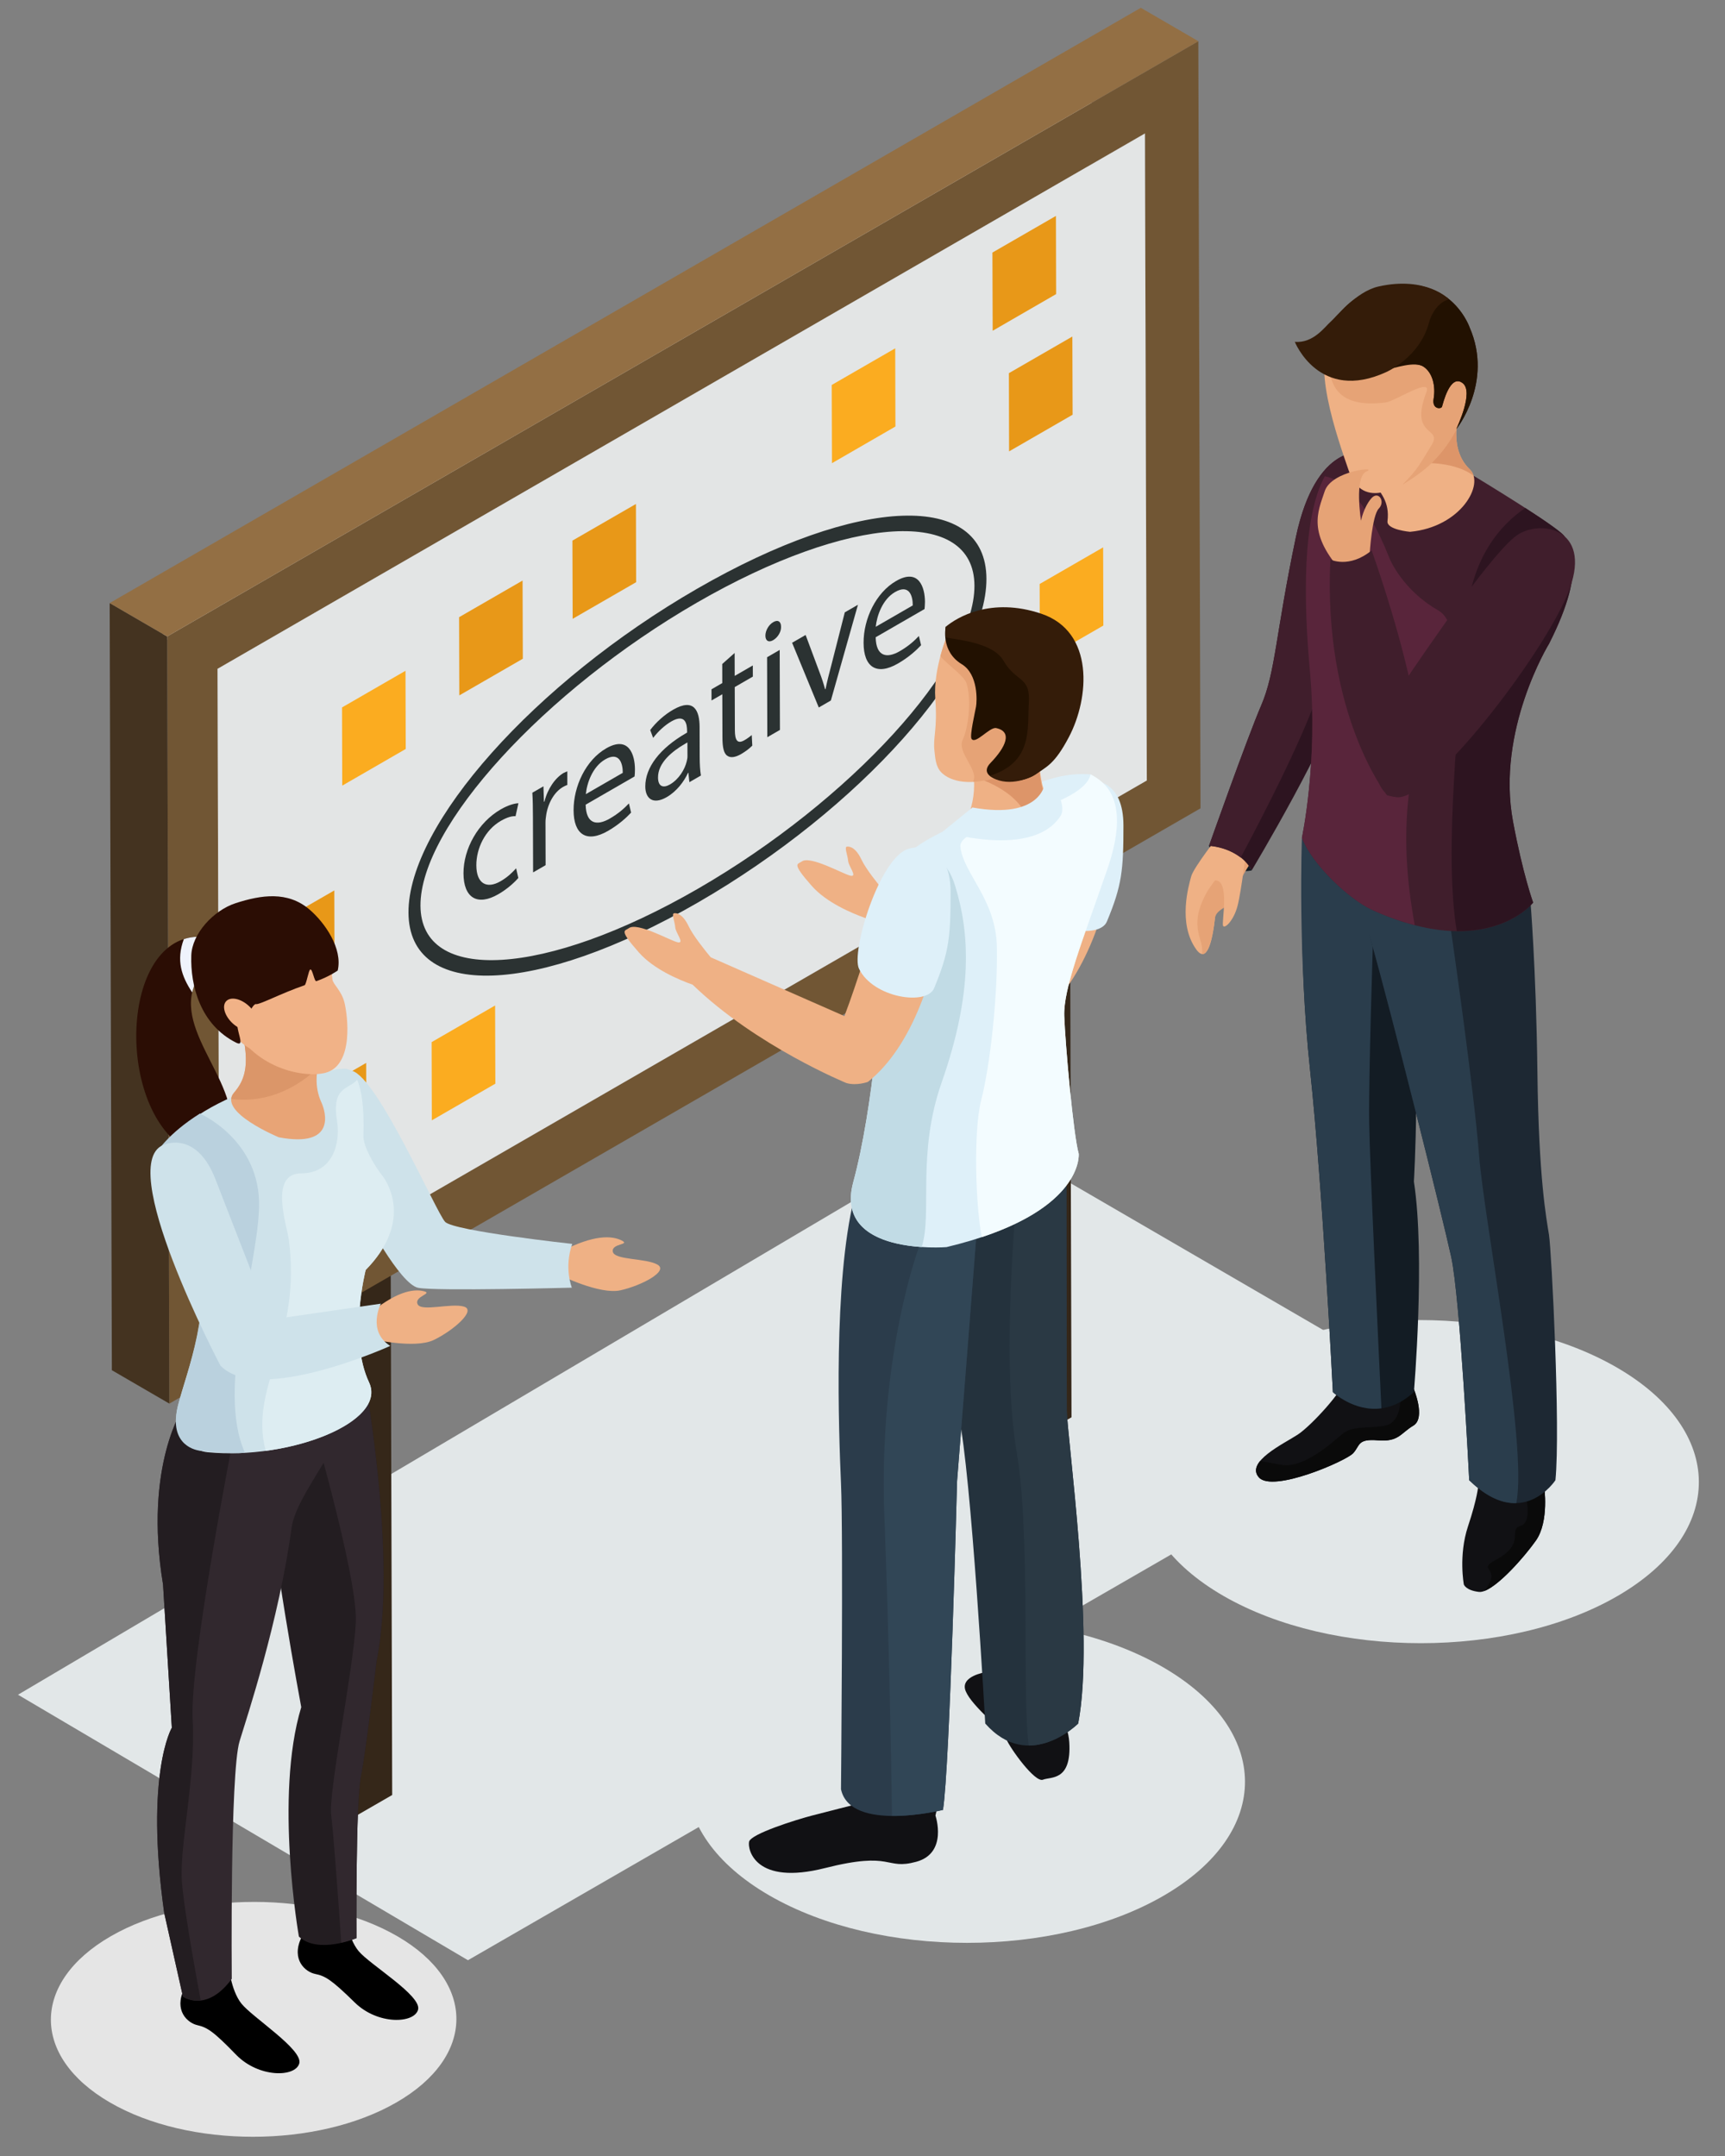 <?xml version="1.0" encoding="UTF-8"?> <!-- Creator: CorelDRAW 2018 (64-Bit) --> <svg xmlns="http://www.w3.org/2000/svg" xmlns:xlink="http://www.w3.org/1999/xlink" xml:space="preserve" width="36mm" height="45mm" style="shape-rendering:geometricPrecision; text-rendering:geometricPrecision; image-rendering:optimizeQuality; fill-rule:evenodd; clip-rule:evenodd" viewBox="0 0 3600 4500"><rect x="0" y="0" width="3600" height="4500" fill="#808080" stroke="none"/> <defs> <style type="text/css"> <![CDATA[ .fil37 {fill:black;fill-rule:nonzero} .fil19 {fill:#0A0A0A;fill-rule:nonzero} .fil18 {fill:#111114;fill-rule:nonzero} .fil13 {fill:#131C24;fill-rule:nonzero} .fil21 {fill:#1D2833;fill-rule:nonzero} .fil24 {fill:#221101;fill-rule:nonzero} .fil38 {fill:#231D21;fill-rule:nonzero} .fil1 {fill:#241B11;fill-rule:nonzero} .fil27 {fill:#24323D;fill-rule:nonzero} .fil30 {fill:#2A3944;fill-rule:nonzero} .fil20 {fill:#2A3D4C;fill-rule:nonzero} .fil34 {fill:#2B0D04;fill-rule:nonzero} .fil26 {fill:#2B3232;fill-rule:nonzero} .fil28 {fill:#2B3C4B;fill-rule:nonzero} .fil16 {fill:#2D1420;fill-rule:nonzero} .fil39 {fill:#31282E;fill-rule:nonzero} .fil29 {fill:#314656;fill-rule:nonzero} .fil23 {fill:#341C09;fill-rule:nonzero} .fil3 {fill:#352719;fill-rule:nonzero} .fil2 {fill:#3B2C1C;fill-rule:nonzero} .fil17 {fill:#401E2C;fill-rule:nonzero} .fil4 {fill:#443320;fill-rule:nonzero} .fil25 {fill:#59253B;fill-rule:nonzero} .fil5 {fill:#6D5333;fill-rule:nonzero} .fil8 {fill:#715634;fill-rule:nonzero} .fil6 {fill:#888888;fill-rule:nonzero} .fil10 {fill:#936F44;fill-rule:nonzero} .fil40 {fill:#BAD1DE;fill-rule:nonzero} .fil32 {fill:#C1DBE5;fill-rule:nonzero} .fil35 {fill:#CEE2EA;fill-rule:nonzero} .fil43 {fill:#DB9669;fill-rule:nonzero} .fil7 {fill:#DBDBDB;fill-rule:nonzero} .fil22 {fill:#DD9569;fill-rule:nonzero} .fil41 {fill:#DDEDF2;fill-rule:nonzero} .fil31 {fill:#DEF0F9;fill-rule:nonzero} .fil0 {fill:#E2E7E8;fill-rule:nonzero} .fil9 {fill:#E3E5E5;fill-rule:nonzero} .fil36 {fill:#E5E5E5;fill-rule:nonzero} .fil15 {fill:#E6A376;fill-rule:nonzero} .fil12 {fill:#E89818;fill-rule:nonzero} .fil42 {fill:#E8A476;fill-rule:nonzero} .fil14 {fill:#EFB185;fill-rule:nonzero} .fil45 {fill:#EFF3FC;fill-rule:nonzero} .fil44 {fill:#F1B287;fill-rule:nonzero} .fil33 {fill:#F3FCFF;fill-rule:nonzero} .fil11 {fill:#FBAC20;fill-rule:nonzero} ]]> </style> </defs> <g id="Слой_x0020_1">  <g id="_2762483922048"> <path class="fil0" d="M3373.66 2853.9c228.03,131.69 229.2,345.26 2.64,476.95 -226.48,131.73 -595.1,131.73 -823.24,0 -228.04,-131.69 -229.23,-345.26 -2.61,-476.78 226.62,-131.76 595.24,-131.76 823.21,-0.17z"></path> <polygon class="fil0" points="37.58,3537.23 976.6,4091.37 3007.86,2919.2 2036.73,2354.82 "></polygon> <polygon class="fil1" points="745.92,3788.41 697.94,3760.5 693.96,2359.66 741.97,2387.49 "></polygon> <polygon class="fil2" points="741.97,2387.49 693.96,2359.66 766.52,2317.75 814.57,2345.58 "></polygon> <polygon class="fil3" points="814.57,2345.58 818.49,3746.5 745.92,3788.41 741.97,2387.49 "></polygon> <polygon class="fil1" points="2163.59,3000.05 2115.65,2972.15 2111.63,1571.3 2159.68,1599.21 "></polygon> <polygon class="fil2" points="2159.68,1599.21 2111.63,1571.3 2184.23,1529.39 2232.24,1557.26 "></polygon> <polygon class="fil3" points="2232.24,1557.26 2236.2,2958.14 2163.59,3000.05 2159.68,1599.21 "></polygon> <polygon class="fil4" points="2393.36,1629.05 2273.34,1559.31 2269.5,208.87 2389.48,278.58 "></polygon> <polygon class="fil5" points="457.84,2746.48 337.86,2676.8 2273.34,1559.31 2393.36,1629.05 "></polygon> <polygon class="fil6" points="457.84,2746.48 337.86,2676.8 334.02,1326.37 454,1396.08 "></polygon> <polygon class="fil7" points="454,1396.08 334.02,1326.37 2269.5,208.87 2389.48,278.58 "></polygon> <path class="fil8" d="M2393.36 1629.05l-3.88 -1350.47 -1935.48 1117.5 3.84 1350.4 1935.52 -1117.43zm-2044.49 -300.63l2151.98 -1242.45 4.55 1601.18 -2151.98 1242.45 -4.55 -1601.18z"></path> <polygon class="fil9" points="2389.48,278.58 2393.36,1629.05 457.84,2746.48 454,1396.08 "></polygon> <polygon class="fil4" points="353.42,2929.6 233.44,2859.89 228.89,1258.71 348.87,1328.42 "></polygon> <polygon class="fil10" points="348.87,1328.42 228.89,1258.71 2380.83,16.29 2500.85,85.97 "></polygon> <polygon class="fil11" points="713.78,1476.55 714.24,1639.78 846.74,1563.22 846.25,1400.06 "></polygon> <polygon class="fil11" points="1735.74,803.52 1736.27,966.75 1868.71,890.23 1868.28,727.03 "></polygon> <polygon class="fil11" points="2169.7,1218.91 2170.12,1382.11 2302.66,1305.63 2302.2,1142.43 "></polygon> <polygon class="fil11" points="900.79,2175.12 901.21,2338.35 1033.79,2261.83 1033.26,2098.63 "></polygon> <polygon class="fil12" points="2071.13,527.15 2071.66,690.38 2204.09,613.83 2203.67,450.67 "></polygon> <polygon class="fil12" points="565.12,1934.95 565.62,2098.21 698.12,2021.66 697.7,1858.5 "></polygon> <polygon class="fil12" points="2071.17,1486.04 2071.59,1649.27 2204.09,1572.75 2203.6,1409.55 "></polygon> <polygon class="fil12" points="2105.53,778.86 2105.91,942.12 2238.49,865.61 2237.96,702.41 "></polygon> <polygon class="fil12" points="958.12,1288.2 958.54,1451.43 1091.11,1374.91 1090.58,1211.72 "></polygon> <polygon class="fil12" points="1194.62,1128.39 1195.11,1291.62 1327.58,1215.14 1327.16,1051.91 "></polygon> <polygon class="fil12" points="631.62,2294.99 632.11,2458.22 764.62,2381.67 764.16,2218.51 "></polygon> <path class="fil13" d="M2612.08 1816.91c0,0 -21.77,-50.84 -88.9,-51.51 0,0 16.69,63.29 88.9,51.51z"></path> <path class="fil14" d="M2546.96 1739.19c0,0 -55.92,71.08 -60.96,89.89 -5.12,18.84 -28.58,98.14 10.44,152.47 21.13,29.35 33.13,-11.5 39.09,-64.7 2.68,-24.1 -0.53,-42.65 31.43,-68.3 23.04,-18.59 49.07,-56.34 58.98,-75.99 9.88,-19.72 -78.98,-33.37 -78.98,-33.37z"></path> <path class="fil15" d="M2624.74 1776.76c-9.84,19.61 -38.24,53.66 -42.79,82.9 -5.54,35.14 -43.74,33.09 -46.42,57.19 -4.69,41.38 -14.04,75.85 -27.1,74.82 5.9,-31.15 -30.41,-55.24 9.21,-127.6 14.36,-26.28 62.13,-80.96 89.04,-103.47 15.81,7.62 21.87,8.4 18.06,16.16z"></path> <path class="fil14" d="M2602.7 1760.11c0,0 -12,101.14 -20.15,131.27 -8.08,30.13 -26.42,47.66 -30.02,41.06 -3.74,-6.67 15.31,-97.15 -17.5,-94.93 -17.46,1.2 62.73,-63.29 67.67,-77.4z"></path> <path class="fil16" d="M2848.05 943.92c0,0 -101.56,-23.63 -143.79,178.19 -42.26,201.9 -42.23,280.56 -72,349.78 -29.78,69.21 -109.08,293.51 -109.08,293.51 0,0 64.28,3.28 88.9,51.51 0,0 166.62,-277.11 199.46,-399.14 32.88,-122.06 142.17,-417.9 36.51,-473.85z"></path> <path class="fil17" d="M2632.26 1471.89c29.77,-69.22 29.74,-147.88 72,-349.78 22.93,-109.71 63.39,-152.75 95.64,-169.23 95.92,63.47 -9.84,350.59 -42.09,470.4 -24.59,91.33 -121,277.74 -168.41,366.53 -34.08,-25.15 -66.22,-24.41 -66.22,-24.41 0,0 79.3,-224.3 109.08,-293.51z"></path> <path class="fil18" d="M2949.55 2896.48c0,0 26.98,63.04 0,79.09 -27.03,16.23 -30.59,34.25 -73.8,30.73 -43.33,-3.71 -36.98,10.72 -51.83,26.95 -14.85,16.12 -167.74,82.87 -196.6,50.41 -28.82,-32.49 52.14,-70.45 80.93,-89.29 28.82,-18.8 97.29,-94.37 99.09,-115.96 1.73,-21.59 142.21,18.07 142.21,18.07z"></path> <path class="fil19" d="M2949.55 2975.57c-27.03,16.23 -30.59,34.25 -73.8,30.73 -43.33,-3.71 -36.98,10.72 -51.83,26.95 -14.85,16.12 -167.74,82.87 -196.6,50.41 -9.88,-11.18 -6.88,-22.89 2.47,-34.25 10.58,1.9 25.43,4.69 44.84,8.04 45.01,7.83 103.01,-44.03 125.34,-63.32 22.37,-19.23 50.66,-11.79 89.29,-18.24 38.59,-6.42 33.26,-65.41 33.26,-65.41l28.61 -9.95c5.33,14.04 21.35,61.35 -1.58,75.04z"></path> <path class="fil18" d="M3222.42 3100.98c0,0 11.43,74.37 -17.25,114.76 -28.61,40.29 -91.51,110.07 -118.71,106.89 -27.2,-3.07 -31.47,-15.41 -31.47,-15.41 0,0 -11.39,-60.51 8.5,-120.94 20.15,-60.5 21.52,-85.3 21.52,-85.3l137.41 0z"></path> <path class="fil19" d="M3205.17 3215.74c-25.12,35.35 -76.87,93.52 -107.39,104.95 40.36,-51.89 -20.17,-41.13 25.4,-65.83 62.45,-33.93 22.48,-62.23 50.38,-70.16 27.91,-8.01 7.48,-76.91 7.48,-76.91l15.13 -6.81 26.25 0c0,0 11.43,74.37 -17.25,114.76z"></path> <path class="fil13" d="M2891.34 1889.47c0,0 -128.59,-13.97 -171.42,-109.08 0,0 -11.81,209.98 14.19,453.5 26.1,243.45 47.55,671.76 47.55,671.76 0,0 83.15,78.35 169.09,0 0,0 24.13,-282.79 0,-439.49 0,0 16.15,-274.32 -10.69,-411.45 -26.88,-137.19 -48.72,-165.24 -48.72,-165.24z"></path> <path class="fil20" d="M2781.66 2905.65c0,0 -21.45,-428.31 -47.55,-671.76 -26,-243.52 -17.08,-485.32 -17.08,-485.32 31.4,69.75 111.73,127.64 150.74,136.63 -3.03,93 -11.71,366.89 -10.33,457.98 1.3,86.68 18.31,445.59 25.5,596.27 -57.25,7.69 -101.28,-33.8 -101.28,-33.8z"></path> <path class="fil21" d="M3193.46 1874.83c0,0 12.34,142.38 15.06,363.72 2.65,221.26 18.73,304.62 24.13,338.56 5.36,33.9 24.2,404.25 13.48,512.34 0,0 -69.89,107.95 -179.99,0 0,0 -18.73,-379.63 -37.54,-466.06 -18.83,-86.43 -124,-506.13 -166.44,-656.73 -18.69,-66.6 -23.17,-91.83 -23.17,-91.83 0,0 185.28,133.28 354.47,0z"></path> <path class="fil20" d="M3066.14 3089.45c0,0 -18.73,-379.63 -37.54,-466.06 -18.83,-86.43 -124,-506.13 -166.44,-656.73 -18.69,-66.6 -62.19,-117.79 -62.19,-117.79 0,0 121.74,85.41 227.12,85.12 4.58,32.49 49.25,342.37 59.72,477.88 10.3,134.37 102.24,606.95 77.58,725.52 -27.13,0.81 -60.29,-10.83 -98.25,-47.94z"></path> <path class="fil17" d="M3072.42 991.27c0,0 189.37,114.05 193.11,129.5 3.99,15.52 52.32,55.49 -32.77,222.92 0,0 -110.81,180.48 -75.14,371.19 20.7,110.63 41.98,169.02 41.98,169.02 0,0 -96.24,123.19 -334.86,15.77 -48.23,-21.73 -126.51,-95.04 -147.71,-151.1 0,0 34.19,-158.36 16.72,-347.69 -17.32,-189.34 -17.42,-433.43 91.02,-458.19 0,0 29.42,-30.76 247.65,48.58z"></path> <path class="fil14" d="M3056.37 826.52c0,0 -45.51,99.55 11.08,153.21 31.53,29.92 -17.89,120.37 -124.85,130.28 0,0 -49.14,-4.3 -46.96,-22.19 4.87,-40.64 -14.07,-60.18 -35.59,-87.49 -21.49,-27.06 196.32,-173.81 196.32,-173.81z"></path> <path class="fil22" d="M3067.45 979.73c3.73,3.56 6.38,8.04 7.72,13.16 -46.04,-34.33 -122.66,-25.54 -122.66,-25.54l83.47 -126.86c3.6,-2.54 6.67,-4.73 9.42,-6.6l4.55 9.53c-10.09,30.72 -24.7,96.23 17.5,136.31z"></path> <path class="fil14" d="M3070.55 772.4c0,0 -7.37,123.54 -81.17,190.5 -65.48,59.41 -145.45,104.07 -174.59,19.48 -23.08,-67.24 -84.28,-238.13 -28.65,-282.9 71.76,-57.75 91.76,-118.46 188.03,-98.95 0,0 111.48,31.68 96.38,171.87z"></path> <path class="fil15" d="M3070.55 772.4c0,0 6.42,104.14 -80.57,192.05 -18.6,18.77 -43.78,35.42 -63.29,47.38 33.9,-34.15 36.47,-43.46 60.85,-82.76 24.38,-39.16 -47.55,-14.36 -10.65,-110.67 12.52,-32.77 -65.8,19.16 -84.81,21.59 -112.61,14.47 -114.12,-51.04 -120.58,-77.89 0.42,-12.21 1.87,-23.95 4.27,-34.64l7.41 -22.02 2.96 -5.96c9.91,-17.25 19.76,-32.45 30.13,-45.65 48.26,-6.42 185.24,-24.62 188.1,-24.34 1.94,0.14 30.27,28.4 56.87,55.39 8.75,22.93 13.16,51.64 9.31,87.52z"></path> <path class="fil23" d="M3039.19 895.8c0,0 77.96,-97.47 27.9,-212.23 0,0 -31.78,-93.66 -140.47,-89.85 -52.11,1.76 -140.55,23.71 -163.55,132.82 -7.09,34.08 2.72,99.59 123.96,47.24 17.33,-7.62 64.32,-21.27 83.68,-8.54 19.37,12.74 25.65,41.21 21.24,66.92 -3.81,22.51 15.49,21.8 17.36,16.94 1.76,-4.94 16.47,-69.85 43.18,-49.46 23.99,18.34 -11.71,91.68 -13.3,96.16z"></path> <path class="fil24" d="M3039.19 895.8c1.59,-4.48 37.29,-77.82 13.3,-96.16 -26.71,-20.39 -41.42,44.52 -43.18,49.46 -1.87,4.86 -21.17,5.57 -17.36,-16.94 4.41,-25.71 -1.87,-54.18 -21.24,-66.92 -17.53,-11.54 -58.63,2.08 -83.68,8.54 18.77,-16.55 59.91,-27.84 69.36,-65.02 12.6,-49.78 37.29,-75.95 62.55,-88.26 35.77,26.6 48.15,63.07 48.15,63.07 50.06,114.76 -27.9,212.23 -27.9,212.23z"></path> <path class="fil23" d="M2702.21 713.49c0,0 50.77,127.49 190.93,63.07 0,0 70.13,-30.72 89.14,-103.39 4.1,-15.46 17.36,-42.13 41.77,-48.44 0,0 -47.62,-49.39 -147.49,-26.67 -47.03,10.79 -89.04,64.52 -100.02,73.87 -10.97,9.38 -35.52,45.05 -74.33,41.56z"></path> <path class="fil16" d="M3265.53 1120.77c3.99,15.52 52.32,55.49 -32.77,222.92 0,0 -110.81,180.48 -75.14,371.19 20.7,110.63 41.98,169.02 41.98,169.02 0,0 -47.95,60.71 -159.42,59.41 -27.38,-163.8 4.83,-453.18 20.46,-652.64 10.12,-128.48 72.21,-196.15 122.52,-230.44 42.15,27.2 80.71,53.66 82.37,60.54z"></path> <path class="fil25" d="M2717.03 1748.57c0,0 34.19,-158.36 16.72,-347.69 -13.23,-144.4 -16.3,-320.33 31.08,-406.86 33.2,6.31 83.65,40.88 135.19,171.76 0,0 25.96,64.46 99.83,107.18 45.83,26.39 29.64,98.39 -15.55,210.61 -72.75,180.41 -48.51,354.89 -31.82,447.32 -26.82,-6.88 -55.99,-16.9 -87.74,-31.22 -48.23,-21.73 -126.51,-95.04 -147.71,-151.1z"></path> <path class="fil15" d="M2858.53 1155.27c0,0 4.69,-79.48 19.09,-93.98 14.35,-14.57 -1.2,-38.98 -16.55,-20.18 -15.49,18.81 -20.71,45.69 -20.71,45.69 0,0 -14.67,-91.8 11.5,-102.77 26.18,-11 -72.99,-2.08 -87.24,41.24 -14.32,43.25 -37.82,88.13 40.11,172.79 0,0 37.47,-6.98 53.8,-42.79z"></path> <path class="fil17" d="M3170.63 1114.07c52.43,-30.06 154.8,-6.07 101.29,124.88 -53.56,130.88 -285.05,432.08 -356.84,425.03 -71.86,-6.92 -45.58,-150.57 11.25,-234 56.91,-83.4 195.16,-287.76 244.3,-315.91z"></path> <path class="fil17" d="M2894.48 1659.74c0,0 -133.53,-167.6 -118.08,-491.94 0,0 38.81,19.65 86.15,-18.95 0,0 203.73,564.02 31.93,510.89z"></path> <path class="fil26" d="M1045.18 1689.24c15.56,-9 29.28,-12.56 36.73,-12.67l-6 27.02c-6.35,-0.49 -16.26,1.38 -30.66,9.71 -33.33,19.22 -51.26,57.85 -51.15,92.78 0.11,38.55 21.8,49.88 50.59,33.23 15.1,-8.72 25.01,-18.81 32.42,-26.99l4.58 20.18c-6.95,8.18 -22.26,22.72 -41.66,33.87 -43.92,25.36 -72.6,7.69 -72.74,-43.54 -0.14,-51.22 30.37,-106.18 77.89,-133.59z"></path> <path class="fil26" d="M1176.52 1613.14l7.44 -3.28 0.04 28.47c-2.68,1.06 -5.4,2.12 -9,4.2 -18.69,10.76 -31.71,34.64 -35.24,59.48 -0.67,4.55 -1.37,9.59 -1.34,14.74l0.25 89.04 -26.11 15.1 -0.35 -114.9c-0.04,-19.43 -0.28,-36.4 -1.23,-51.4l23.17 -13.37 1.03 32.32 1.09 -0.64c6.49,-26.28 22.44,-49.49 40.25,-59.76z"></path> <path class="fil26" d="M1222.66 1657.52l77.02 -44.45c0.17,-19.58 -7.13,-45.15 -36.62,-28.11 -26.81,15.45 -38.46,50.41 -40.4,72.56zm102.45 -51.65c0.04,6.21 -0.39,11.36 -0.81,14.75l-102.06 58.91c0.81,40.75 23.6,44.45 50.17,29.11 18.94,-10.94 30.19,-21.31 40.11,-31.72l4.55 19.16c-9.24,9.98 -25.23,24.91 -48.16,38.17 -44.87,25.89 -71.72,7.44 -71.86,-43 -0.14,-50.24 25.61,-104.78 67.95,-129.23 47.31,-27.3 60.08,13.3 60.11,43.85z"></path> <path class="fil26" d="M1434.72 1578.61l-0.11 -28.97 -4.62 2.65c-27.55,15.91 -56.83,39.79 -56.72,70.38 0.03,19.68 11.32,22.5 24.83,14.71 18.95,-10.94 31.08,-31.68 35.07,-48.26 0.88,-3.64 1.58,-7.41 1.55,-10.51zm25.51 1.65c0.03,14.5 0.74,28.05 2.57,38.42l-24.09 13.9 -2.09 -19.79 -0.91 0.53c-8.05,17.88 -23.57,38.49 -44.31,50.45 -29.49,17.03 -44.63,1.97 -44.7,-22.12 -0.14,-39.94 30.41,-79.8 85.3,-111.48l1.91 -1.09 -0.04 -3.64c-0.03,-13.72 -3.24,-36.76 -32.95,-19.58 -13.54,7.8 -27.69,20.92 -37.81,34.29l-6.14 -16.4c11.92,-15.98 29.45,-31.82 47.66,-42.34 44.38,-25.64 55.35,2.83 55.42,36.2l0.18 62.65z"></path> <path class="fil26" d="M1533.14 1362.88l0.15 47.87 37.81 -21.83 0.07 23.28 -37.81 21.87 0.28 89.78c0.03,20.75 5.01,29.78 19.89,21.17 6.74,-3.88 11.93,-7.9 15.32,-10.9l1.16 22.12c-5.19,5.33 -13.26,11.82 -23.39,17.67 -12.38,7.16 -22.3,8.22 -28.65,3.57 -7.47,-4.48 -10.23,-17.96 -10.26,-37.61l-0.28 -90.84 -22.51 12.98 -0.07 -23.28 22.51 -13.02 -0.07 -39.83 25.85 -23z"></path> <polygon class="fil26" points="1601.34,1538.71 1600.88,1371.77 1627.19,1356.53 1627.69,1523.5 "></polygon> <path class="fil26" d="M1613.4 1336.25c-9.45,5.46 -16.05,0.95 -16.05,-9.39 -0.07,-10.62 6.91,-22.93 16.4,-28.36 9.88,-5.75 16.23,-1.09 16.27,9.52 0.49,10.06 -6.28,22.26 -16.62,28.23z"></path> <path class="fil26" d="M1790.5 1262.27l-56.52 199.81 -25.22 14.61 -55.67 -135.12 28.19 -16.26 28.89 77.47c4.73,12.28 8.61,24.02 11.78,35.91l0.95 -0.49c3.11,-15.52 7.31,-32 12.03,-49.74l28.12 -110.35 27.45 -15.84z"></path> <path class="fil26" d="M1827.64 1308.24l77.23 -44.59c0.21,-19.58 -7.09,-45.16 -36.83,-27.98 -26.57,15.31 -38.21,50.31 -40.4,72.57zm102.73 -51.79c0,6.21 -0.63,11.53 -0.88,14.74l-101.99 58.88c0.74,40.78 23.57,44.49 49.92,29.28 18.91,-10.93 30.37,-21.45 40.25,-31.85l4.59 19.15c-9.42,10.13 -25.19,24.95 -48.4,38.32 -44.59,25.75 -71.48,7.3 -71.62,-43.15 -0.17,-50.2 25.65,-104.77 67.98,-129.22 47.31,-27.31 60.08,13.3 60.15,43.85z"></path> <path class="fil26" d="M1456.31 1855.08c318.7,-184.01 577.78,-467.89 577.32,-632.5 -0.46,-164.85 -260.28,-148.84 -579.05,35.14 -318.7,184.04 -577.57,467.5 -577.07,632.35 0.46,164.64 260.06,149.05 578.8,-34.99zm-1.8 -626.08c338.31,-195.3 603.6,-204.61 604.13,-20.85 0.5,183.52 -263.95,480.35 -602.26,675.68 -338.1,195.19 -603.36,204.19 -603.89,20.67 -0.52,-183.73 263.92,-480.31 602.02,-675.5z"></path> <path class="fil0" d="M2426.45 3479.37c228.03,131.73 229.2,345.3 2.64,476.96 -226.48,131.72 -595.1,131.72 -823.24,0 -228,-131.66 -229.23,-345.23 -2.61,-476.75 226.63,-131.79 595.24,-131.79 823.21,-0.21z"></path> <path class="fil18" d="M2056.98 3490.2c0,0 -54.85,8.22 -41.48,39.83 13.19,31.68 76.34,79.73 84.63,99.84 8.39,19.96 59.87,91.37 76.45,84.73 16.75,-6.66 59.93,3.39 54.96,-78.1 -4.94,-81.46 -101.43,-149.76 -174.56,-146.3z"></path> <path class="fil18" d="M1952.24 3789.46c0,0 26.64,78.04 -39.82,96.38 -66.5,18.21 -46.64,-23.28 -191.14,13.3 -144.78,36.59 -161.36,-38.17 -158.01,-55 3.32,-16.51 99.73,-46.49 131.34,-54.68 31.54,-8.29 91.44,-23.32 91.44,-23.32l171.42 0 -5.23 23.32z"></path> <path class="fil27" d="M2225.54 2417.4c0,0 0.85,472.06 0.85,525.19 0,53.12 59.41,471.91 23.7,654.79 0,0 -102.94,103.22 -193.92,0 0,0 -29.1,-524.3 -55.45,-642.62 -26.29,-118.29 -17.47,-480.24 -17.47,-480.24l242.29 -57.12z"></path> <path class="fil28" d="M2044.99 2484.5c0,0 -23.5,304.73 -47.63,606.89 0,0 -15.27,599.79 -29.42,686.22 0,0 -193.39,48.08 -212.83,-43.07 0,0 4.94,-527.94 0,-638.25 -4.76,-110.31 -16.19,-418.01 27.48,-595.56 43.57,-177.52 262.4,-16.23 262.4,-16.23z"></path> <path class="fil29" d="M1967.94 3777.61c14.15,-86.43 29.42,-686.22 29.42,-686.22 16.27,-203.38 32.11,-407.81 40.79,-519.82l-119.53 29.24c0,0 -86.07,226.17 -72.95,565.3 10.23,262.43 14.39,520.55 15.88,624.09 53.37,0.57 106.39,-12.59 106.39,-12.59z"></path> <path class="fil30" d="M2250.09 3597.38c35.71,-182.88 -23.7,-601.67 -23.7,-654.79 0,-50.66 -0.78,-481.09 -0.85,-521.73l-103.86 79.87c0,0 -32.95,337.4 0,529.59 29.99,174.94 10.73,515.3 25.33,612.99 57.4,0 103.08,-45.93 103.08,-45.93z"></path> <path class="fil14" d="M2278.92 1642.49c-58.71,-1.76 -98.68,188.21 -156,339.3l-278.98 -122.76c-12.06,-14.5 -36.79,-45.26 -45.89,-64.45 -12.25,-25.97 -24.95,-28.3 -30.66,-27.45 -5.79,0.85 1.59,17.67 2.57,29.46 0.99,11.81 20.15,34.18 5.12,31.22 -14.89,-2.97 -84.31,-43.01 -102.09,-29.53 -8.22,6.17 -22.3,1.62 21.09,50.76 30.98,35.14 84.17,57.33 112.01,67.17 132.82,128.45 321.56,205.5 321.56,205.5l0 -0.07c20.81,5.96 44.27,-2.44 44.27,-2.44 93.24,-74.12 142.45,-225.92 161.18,-367.38 13.41,-101.28 -54.18,-109.33 -54.18,-109.33z"></path> <path class="fil31" d="M2256.44 1632.62c30.24,-9.18 88.13,-2.23 88.13,90.66 0,92.74 -3.04,124.64 -34.54,200.17 -15.49,37.43 -127.32,20.32 -156.67,-40.57 -16.93,-35.28 42.72,-231.99 103.08,-250.26z"></path> <path class="fil31" d="M2276.02 1616.35c0,0 88.69,46.53 34.89,197.95 -53.87,151.44 -91.75,249.37 -89.88,306.14 1.94,56.83 19.01,248.6 30.19,287.65 0,0 12.53,125.84 -275.9,194.88 0,0 -236.54,19.15 -194.63,-135.47 42.01,-154.59 61.84,-405.34 57.18,-465.17 -4.9,-60.01 -38.34,-180.17 112.72,-257.92 151.02,-77.72 229.94,-135.89 325.43,-128.06z"></path> <path class="fil32" d="M1837.87 2002.33c4.66,59.83 -15.17,310.58 -57.18,465.17 -29.04,107.28 75.7,130.84 142.8,135.25 22.83,-68.93 -11,-193.39 41.84,-343.85 65.09,-185.88 59.02,-309.74 27.98,-410.03 -20.04,-65.02 -58.92,-67.56 -86.36,-77.22 -100.23,76.41 -73.38,177.37 -69.08,230.68z"></path> <path class="fil33" d="M2251.22 2408.09c-11.18,-39.05 -28.25,-230.82 -30.19,-287.65 -1.87,-56.77 37.35,-154.27 89.88,-306.14 49.67,-143.48 -4.3,-182.39 -34.89,-197.95 -17.32,74.44 -276.86,100.9 -271.71,151.03 5.86,55.77 74.12,109.08 76.13,208.77 2.09,99.73 -13.75,246.91 -32.77,320.25 -16.33,63.82 -11.92,218.83 1.31,285.75 212.62,-70.69 202.24,-174.06 202.24,-174.06z"></path> <path class="fil14" d="M2171.35 1538.92c0,0 -11.11,79.48 15.21,129.86 23.99,45.72 -164.54,83.25 -168.13,41.23 -0.32,-4.44 37.04,-72.31 -6.74,-154.51 -22.83,-43.01 159.66,-16.58 159.66,-16.58z"></path> <path class="fil22" d="M2185.64 1671.53c-19.54,-37.54 -18.55,-90.95 -16.65,-115.93l-138.36 65.23 0.04 0.43c5.01,1.27 96.98,26.6 115.74,93.48 28.44,-11 47.88,-26.6 39.23,-43.21z"></path> <path class="fil14" d="M1977.93 1323.51c0,0 -30.59,71.69 -26.04,134.09 4.94,67.1 -5.36,80.51 -1.66,110.32 1.52,12.77 2.16,31.96 14.26,44.27 20.39,20.39 62.86,28.54 121,8.64 70.31,-24.2 145.91,-118.81 117.76,-205.81 -28.26,-86.99 -118.71,-159.91 -225.32,-91.51z"></path> <path class="fil15" d="M2198.2 1508.37c-26.42,-78.25 -94.08,-172.86 -93.34,-177.84 0.49,-2.96 -22.33,-17.88 -48.26,-33.83 -24.63,0.88 -51.02,9.1 -78.67,26.81 0,0 -8.19,19.12 -15.42,46.25 16.3,18.98 49.74,40.78 54.65,56.66 11.18,37.53 3.24,93.77 -8.33,118.49 -11.47,24.7 32.56,62.09 22.79,83.97l-0.42 2.96c16.12,-0.81 34.18,-4.13 54.29,-11.01 45.08,-15.52 91.93,-59.79 112.71,-112.46z"></path> <path class="fil24" d="M1973.66 1308.31c0,0 -11.15,50.97 33.44,77.96 34.93,21.2 31.82,77.82 29.81,88.72 -1.9,10.98 -13.62,60.68 -9.35,67.14 8.26,12.42 37.82,-25.33 51.4,-22.47 34.5,7.37 20.39,39.51 -11.92,72.84 -34.19,35.42 53.8,51.97 95.28,23.04 22.12,-15.38 30.1,-24.66 59.8,-80.89 43.11,-81.74 47.17,-181.05 -49.53,-236.01 -96.59,-54.89 -161.89,-10.83 -198.93,9.67z"></path> <path class="fil23" d="M2162.32 1615.54c22.12,-15.38 38.81,-20.88 68.41,-77.12 43.14,-81.81 53.48,-220.06 -57.51,-257.45 -105.3,-35.53 -176.49,7.79 -199.56,27.34 0,0 -1.98,7.79 0,22.22 30.83,5.61 99.52,11.78 120.68,48.69 26,45.29 56.2,31.5 52.81,87.2 -3.35,53.69 9.25,124.36 -81.63,152.9 33.2,24.65 80.68,7.4 96.8,-3.78z"></path> <path class="fil31" d="M2029.47 1685.39l-62.06 50.31c0,0 189.2,58.24 246.67,-33.87 8.18,-13.12 -0.53,-57.5 -33.52,-66.39 0,0 -7.97,75.7 -151.09,49.95z"></path> <path class="fil14" d="M1918.2 1781.52c-58.6,-1.76 -98.64,188.21 -155.93,339.27l-279.01 -122.73c-12.17,-14.54 -36.69,-45.26 -45.89,-64.49 -12.32,-25.89 -24.98,-28.26 -30.63,-27.41 -5.78,0.92 1.59,17.67 2.47,29.49 1.06,11.78 20.22,34.12 5.26,31.15 -15.03,-2.96 -84.38,-42.93 -102.16,-29.49 -8.19,6.24 -22.3,1.62 21.13,50.76 31.01,35.11 84.17,57.3 112,67.1 132.79,128.52 321.6,205.64 321.6,205.64l-0.07 -0.14c20.84,5.99 44.23,-2.47 44.23,-2.47 93.21,-74.09 142.56,-225.89 161.22,-367.39 13.51,-101.24 -54.22,-109.29 -54.22,-109.29z"></path> <path class="fil31" d="M1895.8 1771.65c30.2,-9.14 88.05,-2.16 88.05,90.62 0,92.82 -3,124.71 -34.36,200.28 -15.59,37.35 -127.49,20.21 -156.84,-40.64 -16.9,-35.25 42.75,-232.03 103.15,-250.26z"></path> <path class="fil34" d="M445.64 1958.9c-186.27,-44.59 -212.83,322.58 -71.05,430.67 24.62,18.8 100.5,1.62 105.9,-25.72 22.47,-112.14 -141.71,-229.69 -58.07,-336.19 0.57,0.38 10.27,-8.12 15.74,-15.7 13.61,-18.84 52.74,-37.82 7.48,-53.06z"></path> <path class="fil14" d="M1168.27 2661.28c0,0 83.43,41.49 126.57,31.86 43.22,-9.63 101.43,-39.8 77.26,-53.63 -24.2,-13.86 -89.78,-9.06 -93.17,-26.98 -3.31,-17.78 37.89,-13.83 18.31,-23.5 -19.54,-9.77 -57.18,-13.23 -127.63,23.85 0,0 -20.53,21.24 -1.34,48.4z"></path> <path class="fil35" d="M734.56 2234.95c0,0 -66.07,-24.91 -66.36,51.68 0,0 10.16,100.93 90.46,248.6 0,0 75.38,145.45 114.37,152.76 39.01,7.19 320.42,-0.36 320.42,-0.36 0,0 -16.89,-40.78 0.75,-91.37 0,0 -246.98,-26.91 -265.22,-45.93 -18.28,-19.01 -140.55,-300.85 -194.42,-315.38z"></path> <path class="fil36" d="M527.9 4459.88c-108.26,0 -216.39,-23.92 -298.69,-71.75 -164.75,-95.71 -163.9,-250.97 1.9,-346.75 82.87,-47.8 191.24,-71.72 299.51,-71.72 108.34,0 216.54,23.96 298.94,71.83 164.68,95.67 163.83,250.93 -2.08,346.6 -82.86,47.87 -191.31,71.79 -299.58,71.79z"></path> <path class="fil37" d="M719.5 3991.36c0,0 5.54,53.06 29.14,81.24 23.6,28.23 131.23,92.47 123.89,121.75 -7.37,29.28 -83.92,32.84 -132.47,-15.03 -48.75,-47.87 -61.7,-55.18 -82.23,-59.3 -20.6,-4.17 -50.13,-29.5 -29.42,-74.72 0,0 65.12,-19.26 91.09,-53.94z"></path> <path class="fil38" d="M745.92 2791.38c0,0 88.58,434.49 39.94,675.36 0,0 -22.37,189.94 -32.88,242.18 -10.76,52.25 -9.07,336.38 -9.07,336.38 0,0 -79.9,34.11 -120.12,-3.21 0,0 -51.65,-292.49 4.9,-478.9 0,0 -66.6,-356.06 -68.12,-472.05 -1.45,-116.06 -16.09,-215.79 -16.09,-215.79l201.44 -83.97z"></path> <path class="fil39" d="M785.86 3466.74c0,0 -22.37,189.94 -32.88,242.18 -10.76,52.25 -9.07,336.38 -9.07,336.38 0,0 -13.37,5.43 -31.71,9.59 -5.79,-84.59 -16.51,-232.19 -21,-265.57 -6.59,-47.45 47.14,-307.48 51.4,-404.07 4.27,-96.59 -102.72,-458.72 -102.72,-458.72l29.63 -103.32 76.41 -31.83c0,0 88.58,434.49 39.94,675.36z"></path> <path class="fil37" d="M476.86 4099.87c0,0 4.12,53.2 26.91,81.95 22.9,28.86 128.77,95.82 120.8,124.96 -8.05,29.14 -84.6,30.62 -132.16,-18.45 -47.55,-49.18 -60.29,-56.8 -80.75,-61.46 -20.46,-4.69 -49.24,-30.79 -27.3,-75.46 0,0 65.62,-17.6 92.5,-51.54z"></path> <path class="fil39" d="M384.57 2934.29c0,0 -85.62,122.56 -44.31,372.89l18.35 298.94c0,0 -56.7,95.78 -15.95,386.33l39.09 174.77c0,0 48.43,35.42 101.95,-36.9 0,0 -3.88,-429.86 16.3,-496.08 14.75,-48.4 82.06,-250.37 108.55,-445.59 9.67,-71.16 119.77,-188.95 114.02,-250.65l-338 -3.71z"></path> <path class="fil38" d="M381.75 4167.22l-39.09 -174.77c-40.75,-290.55 15.95,-386.33 15.95,-386.33l-18.35 -298.94c-41.31,-250.33 44.31,-372.89 44.31,-372.89l9.88 0.11 93.73 60.64c0,0 -92.92,473.4 -86.11,593.66 6.77,120.22 -27.2,260.77 -22.65,335.67 2.89,48.11 24.45,169.89 39.44,251.07 -22.3,2.5 -37.11,-8.22 -37.11,-8.22z"></path> <path class="fil35" d="M327.39 2409.96c0,0 75.88,-143.01 386.6,-178.47 0,0 49.29,-20.6 44.52,139.24 -0.63,22.97 23.22,62.48 39.48,83.33 16.19,20.81 59.16,100.82 -34.85,196.64 0,0 -36.45,142.38 7.02,234.52 38.8,82.2 -164.33,162.6 -337.33,145.84 -21.24,-2.04 -80.08,-22.54 -61.49,-96.77 18.63,-74.22 74.23,-197.44 39.44,-334.22 -34.82,-136.73 -106.61,-120.51 -83.39,-190.11z"></path> <path class="fil40" d="M327.39 2404.99c-23.22,69.56 48.57,53.3 83.39,190.07 34.79,136.74 -20.81,265.01 -39.44,339.23 -18.59,74.23 26.78,91.76 48.05,93.95 28.5,2.75 62.97,6.24 91.97,4.09 -60.71,-132.57 25.43,-379.2 29.28,-512.06 4.02,-140.97 -123.47,-196.03 -123.47,-196.03 -67.52,42.44 -89.78,80.75 -89.78,80.75z"></path> <path class="fil41" d="M770.16 2885.22c-43.47,-92.14 -7.02,-234.52 -7.02,-234.52 94.01,-95.82 51.04,-175.83 34.85,-196.64 -16.26,-20.85 -40.11,-60.36 -39.48,-83.33 1.91,-62.93 -4.65,-97.75 -13.12,-117.05 -18.03,20.85 -53.9,13.27 -41.94,86.78 7.09,43.61 -7.45,108.41 -74.9,108.59 -67.7,0.18 -29.63,108.69 -25.75,138.89 27.52,209.65 -84.39,307.8 -48.19,440.3 132.47,-17.82 245.46,-79.76 215.55,-143.02z"></path> <path class="fil14" d="M774.81 2794.59c0,0 90.63,21.42 130.46,2.23 39.79,-19.12 89.68,-61.74 63.04,-69.68 -26.81,-8 -89.57,11.47 -96.87,-5.18 -7.37,-16.65 33.76,-22.05 12.56,-27.06 -21.27,-5.12 -58.67,0.11 -118.96,52.28 0,0 -15.31,25.26 9.77,47.41z"></path> <path class="fil35" d="M345.09 2388.3c0,0 65.62,-27.62 104.53,73.06 39.09,100.72 104.71,269.14 104.71,269.14l16.47 22.93 224.02 -32.42c0,0 -29.43,57.5 19.65,88.19 0,0 -274.57,124.42 -354.41,41.17 0,0 -227.11,-430.43 -114.97,-462.07z"></path> <path class="fil42" d="M689.76 2165.2c0,0 -49.95,68.8 -18.88,136.07 8.47,18.49 31.9,95.32 -88.97,72.53 0,0 -127.81,-52.81 -93.73,-92.78 22.58,-26.7 43.6,-64.35 -2.4,-188.74l203.98 72.92z"></path> <path class="fil43" d="M488.18 2281.02c-3.77,4.27 -5.33,8.57 -5.33,12.81 114.8,13.83 186.41,-71.79 186.41,-71.79l-156.74 -118.54c0,0 -7.05,5.58 -17.57,14.86 33.69,103.71 14.15,137.97 -6.77,162.66z"></path> <path class="fil44" d="M652.75 1941.19c0,0 32.6,8.5 40.99,102.91 1.03,10.4 18.84,22.93 25.16,48.5 6.42,25.97 20.39,130.71 -39.8,146.58 -43.56,11.4 -154.72,-7.94 -199.53,-111.12 -44.69,-103.16 35.25,-246.67 173.18,-186.87z"></path> <path class="fil44" d="M534.89 2141.92c0,0 -20.74,-50.98 -49.57,-32.7 -8.99,5.89 -18.41,17.46 -2.01,43.28 16.55,25.76 48.26,47.88 71.72,43.11l-20.14 -53.69z"></path> <path class="fil45" d="M445.64 1958.9c-23.08,-5.57 -43.75,-4.69 -61.95,1.2 -16.55,44.45 -4.76,77.75 17.43,111.27 3.35,-14.72 10.01,-29.36 21.3,-43.71 0.57,0.38 10.27,-8.12 15.74,-15.7 13.61,-18.84 52.74,-37.82 7.48,-53.06z"></path> <path class="fil34" d="M645.48 1898.01c-45.33,-38.49 -100.43,-30.16 -153.77,-12.88 -46.14,14.96 -91.16,63.82 -92.5,109.26 -2.05,62.9 18.94,144.43 93.49,181.79 27.55,13.93 -19.62,-53.24 16.93,-56.66 11.71,-1.16 15.24,-20.43 23.71,-23.85 6.14,2.96 52.31,-22.15 102.3,-39.26 3.67,-1.27 8.29,-31.65 11.89,-32.85 4.73,-1.65 8.33,25.83 12.81,24.31 26.42,-9.31 44.45,-22.15 44.45,-22.15 10.79,-46.15 -27.17,-100.44 -59.31,-127.71z"></path> <path class="fil44" d="M519.23 2099.52c16.93,15.41 23.17,36.16 13.89,46.25 -9.27,10.05 -30.37,5.71 -47.37,-9.6 -16.83,-15.52 -23.11,-36.16 -13.9,-46.28 9.28,-10.23 30.51,-5.86 47.38,9.63z"></path> </g> </g> </svg> 